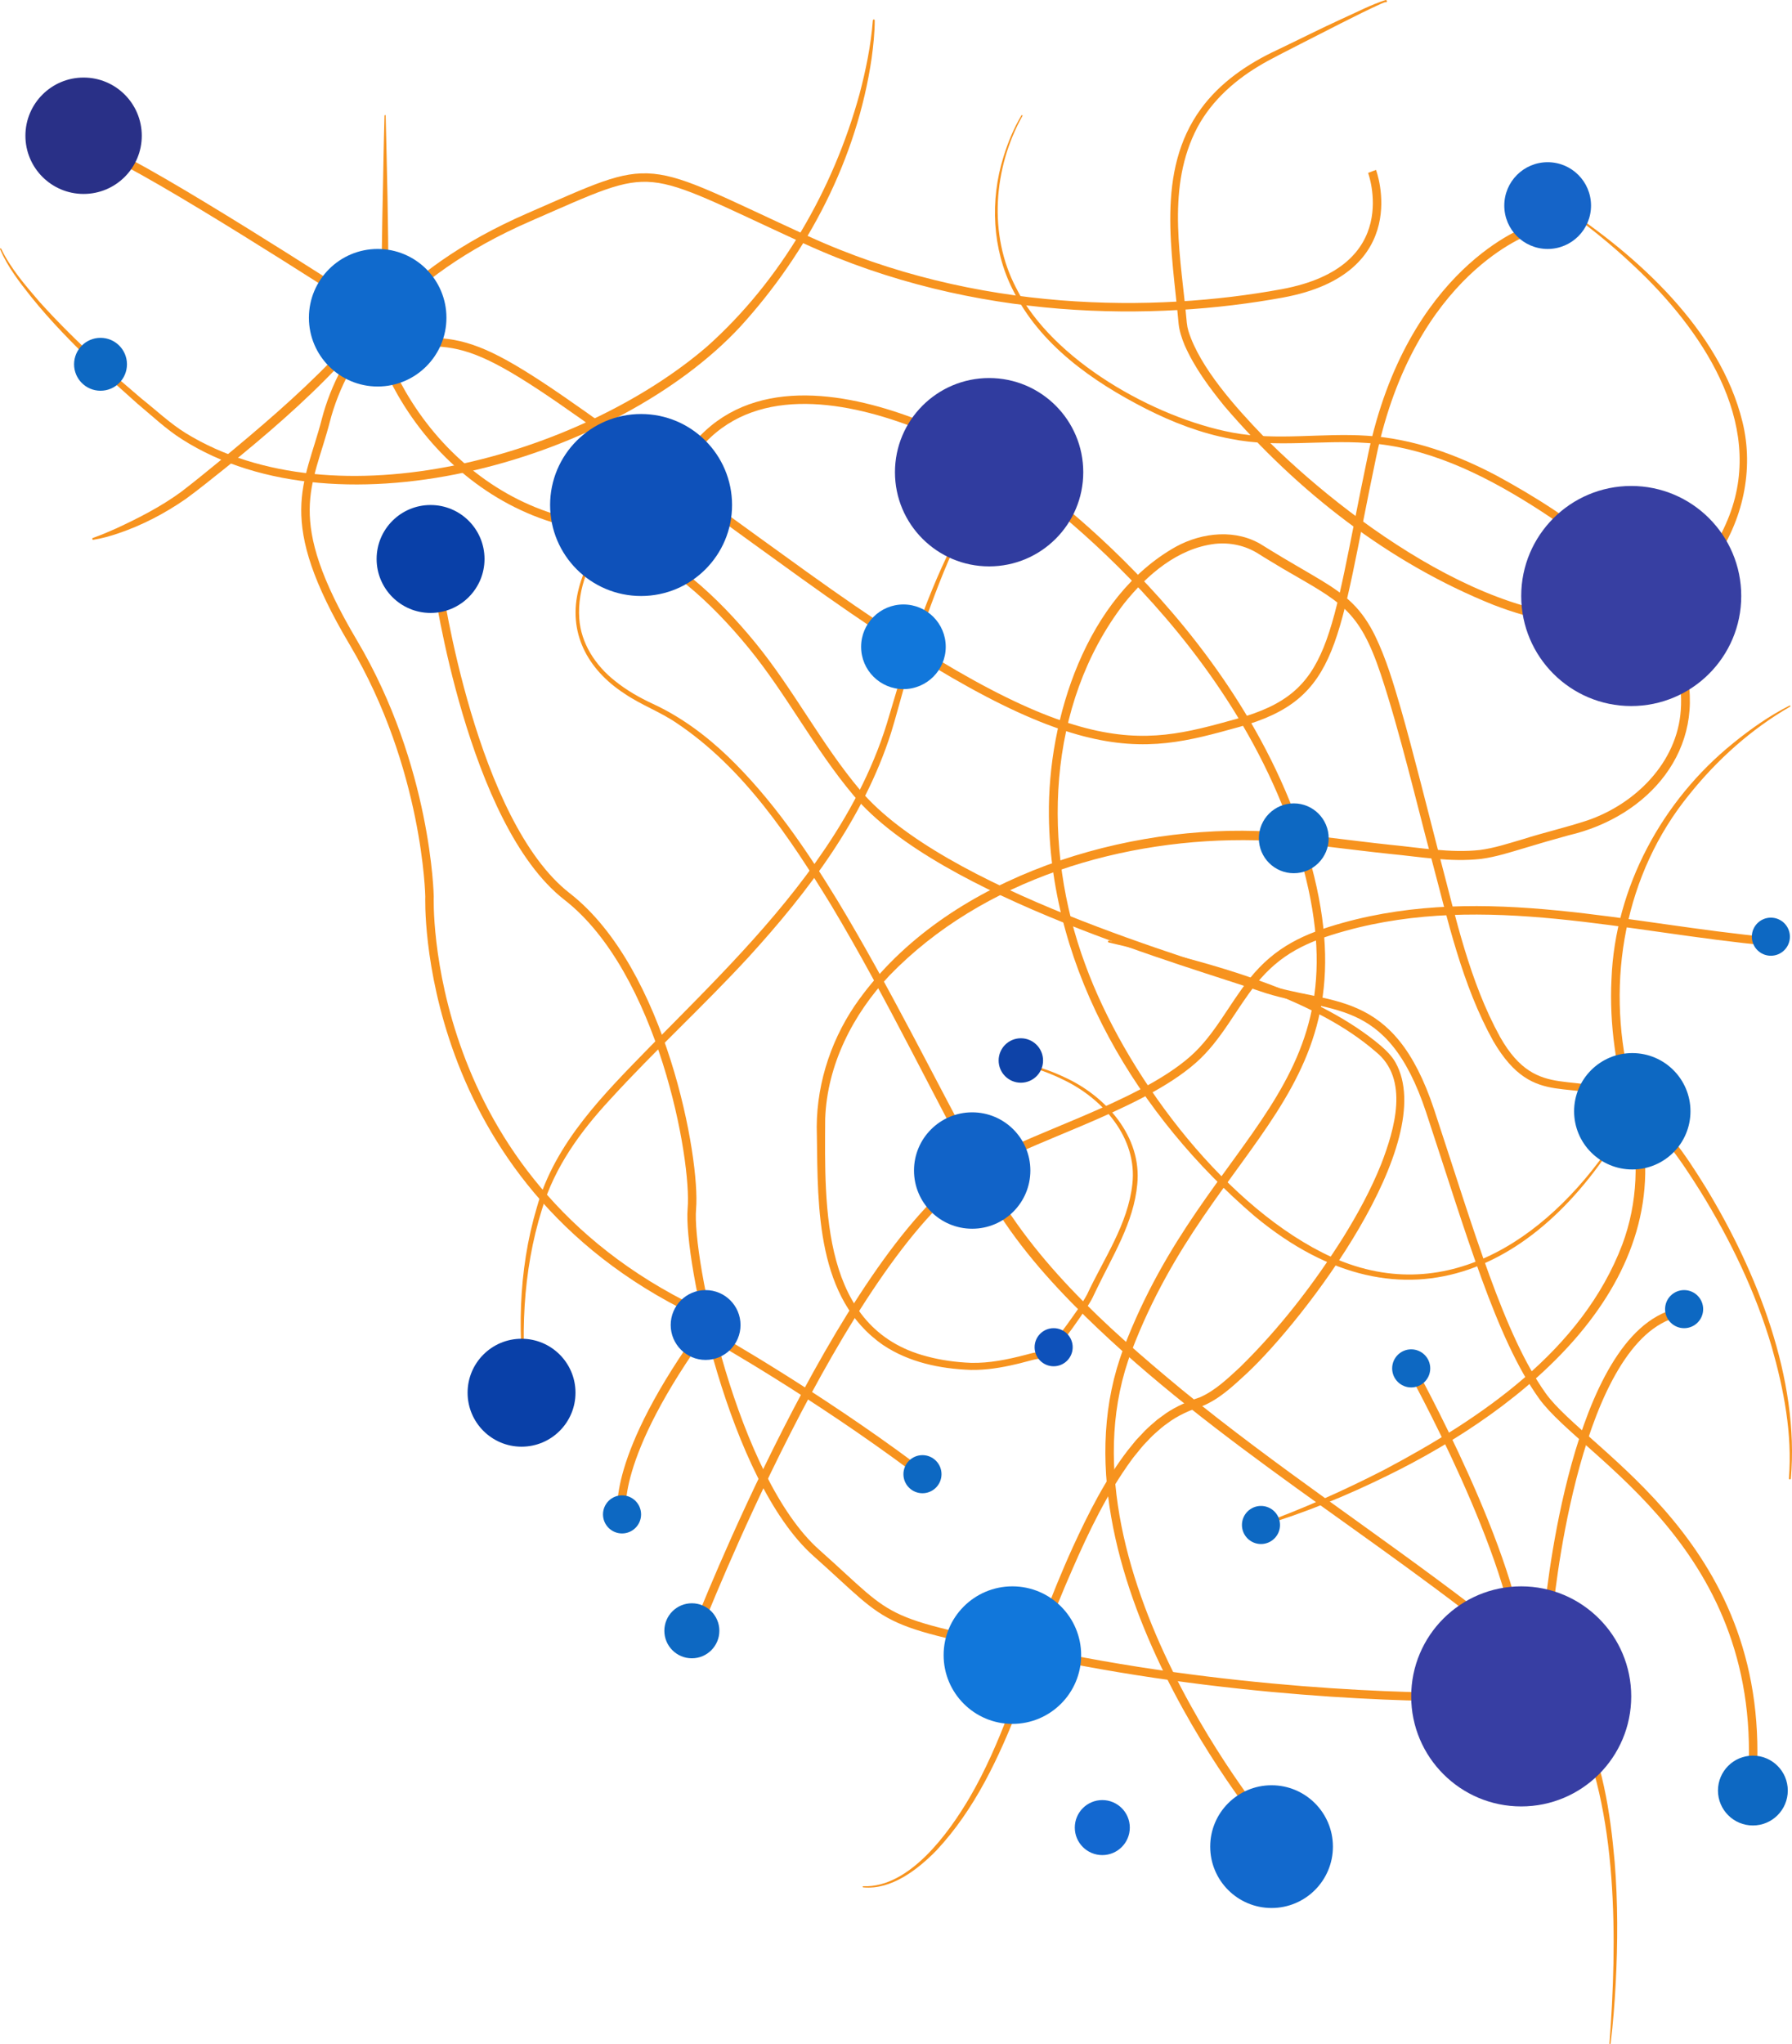 <?xml version="1.0" encoding="UTF-8"?><svg id="b" xmlns="http://www.w3.org/2000/svg" viewBox="0 0 847 965.94"><defs><style>.e{fill:#f7931e;}.f{fill:#303c9f;}.g{fill:#1269cd;}.h{fill:#1163c8;}.i{fill:#106acd;}.j{fill:#1177db;}.k{fill:#105ec5;}.l{fill:#1564c8;}.m{fill:#1368d0;}.n{fill:#0d68c2;}.o{fill:#0e51ba;}.p{fill:#0e43a8;}.q{fill:#373fa2;}.r{fill:#373ea3;}.s{fill:#0940a8;}.t{fill:#293087;}.u{fill:none;stroke:#f7931e;stroke-miterlimit:10;stroke-width:4px;}</style></defs><g id="c"><path class="u" d="M178.51,150.15c-.22,12.38,5.19,25.03,11.23,35.53,16.44,28.61,42.71,50.93,74.37,59.97,8.7,2.48,17.5,4.66,25.97,7.89,26.37,10.06,47.6,29.81,65.25,51.31,18.15,22.13,31.2,47.86,49.68,69.8,40,47.5,159,80.62,191,91.81,32,11.19,61,1.19,80,58.69s33,106.5,53,134.5,108,71,99,184"/><path class="e" d="M408.06,891.37c21.73,.81,40.36-25.09,50.27-41.97,14.97-25.65,23.3-54.21,33.79-81.86,4.65-12.36,9.59-24.64,15.07-36.66,7.18-15.64,15.29-31.74,25.8-45.42,1.15-1.42,2.81-3.48,3.96-4.89,.52-.56,3.74-3.96,4.35-4.6,1.73-1.71,3.83-3.51,5.69-5.09,1.03-.75,3.1-2.27,4.13-3.02,4.82-3.26,10.5-5.72,16.03-7.54,7.22-3.16,13.18-8.92,18.96-14.25,18.64-18.26,34.82-39.22,48.74-61.29,6.87-11.09,13.16-22.61,18-34.72,6.32-16.38,13.39-40.19-2.58-53.03-14.79-12.82-32.77-21.34-50.86-28.68-18.28-7.29-37.16-13.18-56.19-18.26-6.36-1.68-12.75-3.26-19.17-4.7-.24-.05-.4-.3-.34-.54,.05-.24,.28-.39,.52-.35,6.51,1.12,12.96,2.49,19.4,3.95,35.97,8.59,80.57,21.64,109.1,45.8,2.6,2.28,5.15,4.8,6.87,7.84,20.95,37.63-42.92,121.45-70.48,147.11-6.24,5.73-12.49,11.72-20.45,15.11-5.99,1.96-12.11,4.6-17.11,8.46-1.86,1.24-3.87,3.06-5.54,4.54-1.27,1.04-3.91,3.9-5.07,5.12-.97,.97-2.25,2.63-3.12,3.69-.87,1.09-2.22,2.66-3.01,3.8-11.45,15.68-20.2,33.84-27.93,51.61-9.32,21.09-17.1,42.67-25.1,64.33-9.58,24.56-21,49.2-39.21,68.62-8.89,9.06-21.23,18.69-34.6,17.42-.16-.02-.26-.17-.24-.32,.02-.17,.19-.27,.35-.24h0Z"/><path class="u" d="M648.51,80.99s17.5,46.66-42.5,57.66-144.86,11.44-224.93-25.28-69.07-37.72-131.07-10.72-88,65-96,96-22,46,13,105,36,120,36,120c0,0-5,133,126,196l10,13s46,26,93,61"/><path class="e" d="M737.48,96.91c36.17,23.45,75.47,59.12,86.1,102.41,5.62,22.82,.1,46.95-13.35,66.02-24.4,36.95-67.19,34.88-104.35,20.5-49.42-19.79-92.73-53.69-127.19-93.95-7.21-8.9-14.16-18.25-18.81-28.86-1.3-3.16-2.47-6.68-2.81-10.09-2.98-33.62-10.96-72,10.54-101.49,9.1-12.51,22.18-21.38,36.03-27.83,9.92-4.73,20.69-10.19,30.64-14.72,6.83-3.03,13.5-6.6,20.62-8.88,.08,.12,.2-.32,.65,.43-.09,.59-.2,.41-.27,.55-.46,.4-1.02-.36-.56-.7,.01,.06,0-.2-.07,.27,.41,.64,.36,.23,.34,.36-.74,.21-1.48,.52-2.19,.83-10.72,4.84-27.28,13.53-37.97,18.93-5.87,3.08-14.34,7.17-19.92,10.58-12.68,7.61-23.91,18.1-30.28,31.57-13.29,28.05-6.27,59.98-3.68,89.72,0,0,.19,1.27,.19,1.27l.09,.64,.16,.64s.31,1.28,.31,1.28c5.39,17.36,22.62,36.41,35.24,49.52,39,39.51,117.44,98.13,175.59,82.88,9.69-2.74,18.58-7.96,25.7-15.06,8.3-8.61,14.88-19.01,19.16-30.15,17.03-44.3-13.71-88.55-45.06-117.89-10.94-10.33-22.69-19.89-35.17-28.31-.31-.2,0-.68,.3-.48h0Z"/><path class="u" d="M723.01,108.65s-56,18.73-74.5,106.86-16.5,113.14-63.5,126.14-77.34,21.95-205.17-70.02-145.83-109.98-176.83-109.98-38-21-38-21c0,0-92.7-60-116.35-69.5"/><path class="e" d="M182.29,54.65c.6,25.59,1.29,51.25,1.26,76.82-3.27,8.12-6.51,16.23-9.9,24.31-3.61,6.31-8.9,11.9-13.73,17.28-16.28,17.24-34.76,33.06-53.2,47.96-6.28,4.99-12.34,9.96-18.85,14.72-9.91,6.86-20.68,12.51-32.1,16.35-3.79,1.29-7.67,2.37-11.64,3-.25,.04-.48-.13-.52-.38-.03-.22,.09-.43,.3-.5,3.73-1.32,7.35-2.86,10.95-4.46,10.64-4.93,21.24-10.35,30.69-17.26,6.19-4.73,12.4-9.84,18.48-14.8,18.11-14.97,36.6-30.63,52.86-47.5,4.63-5.04,9.73-10.4,13.27-16.25,3.44-7.89,6.84-15.84,10.34-23.71-.22-15.51,.52-38.54,.78-56.53,.14-6.35,.27-12.71,.46-19.06,0-.16,.14-.28,.29-.28,.15,0,.27,.13,.28,.28h0Z"/><path class="u" d="M207.01,276.65s16,112,61,147,61,124.21,59,147.6,19.65,127.75,58.82,162.57,26.32,31.83,117.75,49.83,176.61,19,199.02,18,29.41-40,29.41-40c0,0,10.78-121.81,56.39-139.91"/><path class="u" d="M601.01,866.43s-107-126.53-68-228.78,116.04-121.05,83.52-233.03-138.02-181.47-138.02-181.47c0,0-124.5-82.5-161.5,8.5"/><path class="e" d="M483.25,54.8c-13.68,24.52-16.2,55.98-3,81.21,17,34.27,65.45,61.49,102.24,68.42,21.03,3.98,42.38,.06,63.62,1.48,21.58,1.3,42.38,8.87,61.31,18.88,35.92,19.53,77.23,48.1,89.01,89.37,10.72,39.92-17.25,71.81-55.02,80.58-6.83,1.86-13.62,3.84-20.41,5.89-6.9,2.04-13.75,4.3-20.97,5.26-14.53,1.62-28.65-.98-42.96-2.35-19.67-2.01-43.75-5.7-63.38-6.46-62.33-1.43-129.16,18.31-173.28,63.91-17.29,18.35-29.48,42.24-30.38,67.69-.23,41.99-1.97,99.41,48.25,112.35,6.7,1.79,13.7,2.72,20.64,3,8.64,.22,17.38-1.58,25.81-3.78,0,0,2.61-.68,2.61-.68,2.43-.7,5.05-.43,7.13-1.88,3.98-3.06,6.76-7.78,9.89-11.77,3.26-4.62,6.75-9.2,9.43-14.16,7.93-16.99,19.39-33.25,21.43-52.26,2.45-21.67-13.89-40.29-32.45-49.16-6.31-3.14-12.99-5.54-19.85-7.26-.24-.06-.39-.3-.33-.54,.06-.24,.3-.39,.54-.33,6.95,1.6,13.77,3.85,20.22,6.95,19.39,8.88,36.47,28.01,34.18,50.55-1.68,18.11-11.65,33.76-19.32,49.76,0,0-1.15,2.38-1.15,2.38,0,0-.56,1.2-.56,1.2-.98,2.03-2.34,4.03-3.55,5.88-4.01,5.96-8.09,11.75-12.62,17.35-1.72,2.15-4.08,4.57-6.97,5.35-1.89,.53-3.5,.54-5.28,1.03-2.4,.57-5.31,1.47-7.75,1.99-6.97,1.65-14.17,2.86-21.49,2.72-14.45-.51-29.19-3.57-41.4-11.73-31.52-21.74-30.9-64.71-31.34-99.03-.83-21.75,5.79-43.47,17.93-61.43,39.97-58.16,121.6-84.61,189.8-82.48,19.8,.79,43.95,4.52,63.73,6.57,13.85,1.34,28.14,3.94,41.92,2.41,6.77-.88,13.49-3.09,20.31-5.09,10.06-3.2,20.57-5.6,30.56-8.91,22.63-7.78,42.39-27.32,44.08-52.05,2.1-28.39-16.46-53.43-36.62-71.67-10.43-9.46-21.89-17.75-33.83-25.23-23.68-14.89-49.83-27.57-78.1-29.41-21.23-1.5-42.81,2.35-63.92-1.9-14.17-2.6-27.69-7.83-40.41-14.28-25.19-12.87-50.08-30.26-62.89-56.31-9.73-19.28-10.75-42.24-4.36-62.72,2.1-6.81,4.82-13.45,8.48-19.59,.08-.14,.25-.18,.39-.1,.14,.08,.18,.27,.09,.4h0Z"/><path class="e" d="M771.76,525.28c-40.23,73.76-107.25,108.84-178.76,49.43-54.86-47.02-96.43-115.35-97.23-189.09-.61-46.09,17.73-103.65,60.12-127.32,12.43-6.77,28.65-8.49,41.03-.51,0,0,3.85,2.38,3.85,2.38,7.72,4.77,15.55,9.14,23.36,13.84,5.19,3.15,10.44,6.56,14.97,11,4.52,4.37,8.04,9.74,10.79,15.33,5.38,11.06,8.77,22.77,12.2,34.47,5.76,20.03,13.11,49.64,18.42,70.14,7.65,28.9,14.04,58.78,28.54,85.13,18.04,31.8,36.39,13.91,61.55,29.76,15.71,9.97,26.08,25.91,35.68,41.37,24.11,39.62,44.34,90.5,40.17,137.52-.03,.25-.26,.42-.51,.39-.25-.03-.42-.27-.39-.52,1.66-21-2.43-42.1-8.16-62.23-7.66-25.97-19.54-50.54-33.77-73.52-9.43-14.95-19.64-30.5-34.86-40.04-25.57-15.32-43.27,2.85-62.96-30.83-14.81-26.67-21.42-56.98-29.18-86.03-7.28-27.38-15.09-60.49-23.93-87.17-10.44-31.38-19.39-34.32-46.47-50.14-3.81-2.33-7.87-4.68-11.64-7.09-6.01-3.77-13.22-5.32-20.31-4.55-17.63,2.11-32.06,14.58-42.9,28.11-36.92,47.96-38.95,115.37-18.42,170.68,18.43,50.6,63.37,111.44,111.97,136.09,55.64,28.19,105.3-4.93,136.85-51.45,3.39-4.98,6.62-10.09,9.45-15.39,.14-.34,.69-.07,.51,.26h0Z"/><path class="e" d="M760.72,965.62c3.64-47.37,4.4-110.82-17.13-153.92-6.4-12.74-16.78-22.46-27.46-31.76-66.28-54.35-141.66-97.67-203.23-157.93-17.11-16.8-33.17-35.01-45.28-55.83-25.41-45.86-47.83-93.46-74.74-138.39-19.65-32.05-41.26-64.74-72.95-86.02-7.9-5.42-16.98-8.65-24.88-14.07-17.36-11.32-26.99-28.95-21.43-49.82,2.43-9.34,7.02-18,13.04-25.52,.16-.19,.44-.22,.63-.06,.19,.16,.22,.43,.07,.63-8.44,11.11-14.55,25.09-13.57,39.25,.76,11.83,7.67,22.31,16.8,29.53,5.49,4.45,11.65,7.96,18.07,10.94,13.13,6.07,24.92,14.82,35.33,24.77,20.77,19.96,37.14,44.01,52.05,68.47,24.66,40.88,45.62,83.79,68.39,125.69,21.62,42.58,57.86,75.07,94.17,105.11,44.27,36.25,92.17,67.67,137.62,102.4,11.33,8.8,22.59,17.82,32.82,27.95,6.89,6.75,13.15,14.47,17.44,23.16,10.85,21.57,14.62,45.88,16.7,69.67,1.54,19.06,1.5,38.21,.5,57.29-.5,9.53-1.25,19.05-2.41,28.53-.02,.16-.16,.27-.32,.25-.16-.02-.27-.16-.25-.31h0Z"/><path class="e" d="M.56,117.56c4.46,9.27,11.41,17.28,18.08,25.04,8.9,9.89,18.41,19.25,28.2,28.25,6.24,5.78,13.55,11.95,20.05,17.53,6.74,5.34,13.57,11.78,20.85,16.27,71,43.72,186.83,10.46,246.47-40.91,35-31.25,59.66-74.22,72.05-119.29,3-11.39,5.4-23.05,6.29-34.8,0-.26,.23-.46,.48-.44,.24,.02,.42,.22,.42,.45-.02,5.99-.66,11.91-1.46,17.82-6.91,47.39-29.98,91.68-62.09,126.9-57.46,61.88-188.88,101.18-264.01,53.12-7.36-4.66-14.31-11.23-21-16.8-6.38-5.76-13.62-12.07-19.78-18.01-10.71-10.28-21.19-20.93-30.49-32.53C9.08,133.16,3.57,126.04,.02,117.75c-.06-.15,0-.31,.15-.37,.16-.07,.33,.03,.38,.19H.56Z"/><path class="e" d="M467.64,231.39c-3.57,3.75-6.3,8.24-8.9,12.7-7.87,13.46-13.63,28.02-19.02,42.62-4.4,11.86-8.52,24.86-12.13,37.02-2.04,7.07-4.27,15.65-6.44,22.63-12.96,40.47-39.07,74.98-67.37,105.98-21.27,23.09-44.37,44.16-65.44,67.27-14.03,15.16-26.13,31.77-32.13,51.73-9.32,29.66-10.42,61.45-6.61,92.28,0,0-.39,.08-.39,.08-4.9-30.83-4.44-63.06,4.53-93.11,8.6-30.77,31.89-53.77,53.55-76,29.23-29.65,59.35-58.94,82.74-93.6,13.12-19.41,23.92-40.53,30.35-63.1,1.1-3.72,3.37-11.28,4.48-15,2.12-6.63,5.03-15.74,7.4-22.29,5.19-14.77,11-29.34,18.02-43.35,3.59-6.95,7.38-13.85,12.02-20.17,1.56-2.11,3.16-4.18,5.09-5.99,0,0,.26,.31,.26,.31h0Z"/><path class="u" d="M294.01,715.65s-5.93-26,40-89"/><path class="u" d="M330.01,768.65s68-174,130-215c23.49-15.53,78-30,104-53,11.75-10.39,18.42-24.74,28.09-36.83,11.88-14.84,25.23-20.83,43.22-25.83,66.55-18.49,134.59,.86,201.68,6.98"/><path class="e" d="M846.14,333.91c-18.37,10.61-34.48,25.05-47.71,41.58-30.56,37.49-39.39,87.92-28.27,134.45,1.04,4.47,2.71,10.95,3.94,15.45,20.78,80.88-53.76,140.4-118.43,171.99-19.19,9.44-39.04,17.6-59.53,23.72-.24,.07-.49-.07-.56-.31-.07-.23,.06-.48,.29-.55,20.02-7.24,39.48-15.96,58.38-25.66,45.71-24.22,93.48-56.28,112.55-106.48,7.33-19.66,8.14-41.34,3.06-61.66-2.76-10.25-5.35-20.96-6.7-31.48-1.47-10.68-2.02-21.51-1.48-32.28,1.69-43.35,23.95-84.4,57.51-111.48,8.31-6.76,17.1-12.95,26.67-17.79,.14-.07,.31-.01,.38,.13,.07,.14,.01,.31-.13,.38h0Z"/><path class="u" d="M667.01,646.65s50,90,52,137"/></g><g id="d"><circle class="q" cx="771.01" cy="281.65" r="52"/><circle class="r" cx="719.01" cy="801.65" r="52"/><circle class="f" cx="467.51" cy="223.15" r="44.5"/><circle class="i" cx="178.51" cy="150.15" r="32.5"/><circle class="j" cx="478.51" cy="782.15" r="32.5"/><circle class="j" cx="427.01" cy="305.65" r="20"/><circle class="n" cx="771.51" cy="525.15" r="27.5"/><circle class="h" cx="459.51" cy="553.15" r="27.5"/><circle class="t" cx="39.51" cy="64.15" r="27.5"/><circle class="o" cx="303.01" cy="238.65" r="43"/><circle class="s" cx="246.51" cy="658.15" r="25.5"/><circle class="s" cx="203.51" cy="264.15" r="25.5"/><circle class="p" cx="482.51" cy="501.15" r="10.5"/><circle class="l" cx="731.51" cy="97.15" r="20.5"/><circle class="n" cx="47.51" cy="172.15" r="12.5"/><circle class="k" cx="333.51" cy="626.15" r="16.5"/><circle class="n" cx="828.51" cy="846.15" r="16.5"/><circle class="n" cx="611.51" cy="396.15" r="16.5"/><circle class="n" cx="596.01" cy="720.65" r="9"/><circle class="n" cx="667.01" cy="646.65" r="9"/><circle class="n" cx="796.01" cy="618.65" r="9"/><circle class="n" cx="837.01" cy="442.65" r="9"/><circle class="n" cx="436.01" cy="696.65" r="9"/><circle class="o" cx="498.01" cy="636.65" r="9"/><circle class="n" cx="294.01" cy="715.65" r="9"/><circle class="n" cx="327.01" cy="770.65" r="13"/><circle class="m" cx="521.01" cy="863.65" r="13"/><circle class="g" cx="601.01" cy="872.65" r="29"/></g></svg>